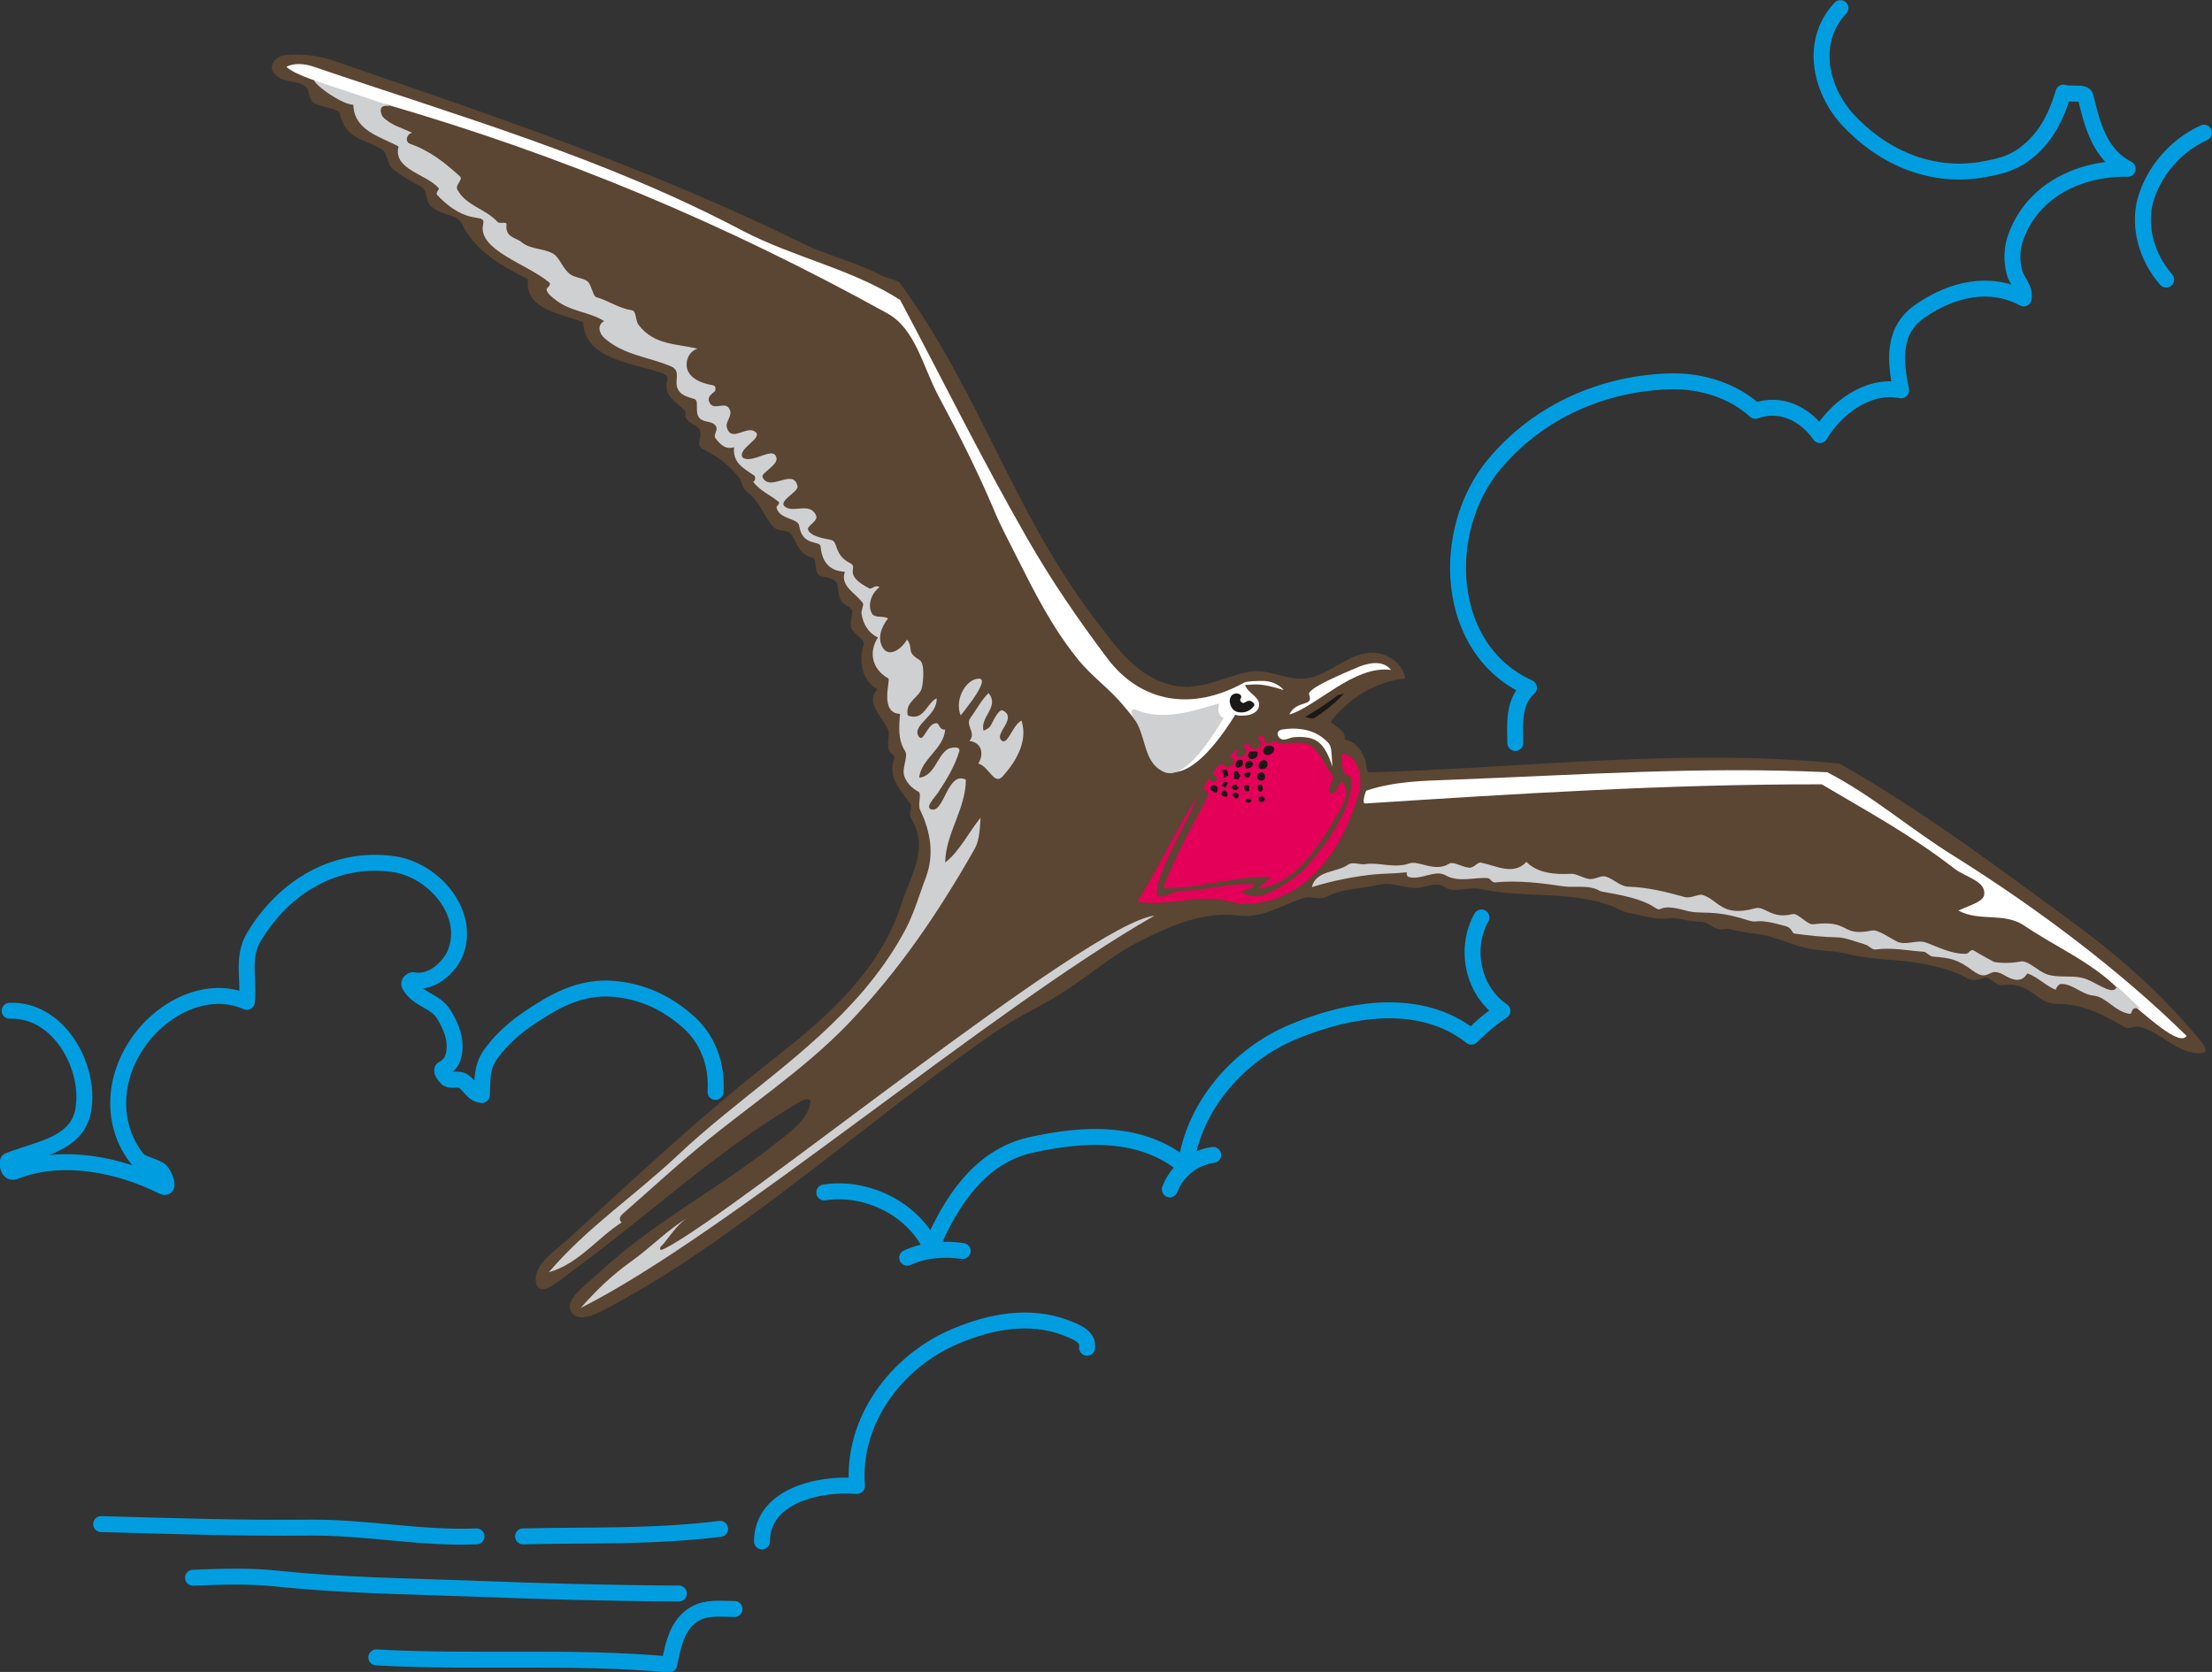 <svg xmlns="http://www.w3.org/2000/svg" xml:space="preserve" width="545.65" height="412.498" fill-rule="evenodd" stroke-linejoin="round" stroke-width="28.222" preserveAspectRatio="xMidYMid" version="1.2" viewBox="0 0 14437 10914"><rect x="0" y="0" width="14437" height="10914" fill="#333333" stroke="none"/><defs class="ClipPathGroup"><clipPath id="a" clipPathUnits="userSpaceOnUse"><path d="M0 0h14437v10914H0z"/></clipPath></defs><g class="SlideGroup"><g class="Slide" clip-path="url(#a)"><g class="Page"><g class="com.sun.star.drawing.ClosedBezierShape"><path fill="none" d="M1774 356h12623v8245H1774z" class="BoundingBox"/><path fill="#5B4533" d="M14352 6876c-153-3-254-147-397-175-17-3-63 18-86 5-147-84-274-155-452-153-124 0-165-149-345-122-41 8-92-58-117-50-41 15-84 23-112 7-94-56-196-76-290-96-167-33-335-23-500-66-76-18-142-18-218-28-122-18-232-81-351-99-71-8-132-18-203-36-15-2-46 8-66 3-41-13-76-49-114-49-77 3-150-33-211-22-99 12-176-23-262-36-38-8-84-36-119-48-267-97-551-46-844-107-66-15-132 13-200 3-26-5-43-26-69-31-43-7-81 10-124 18-94 15-183-41-267-20-117 30-234 22-343 78-48 26-101-2-145 8-144 43-279 137-429 117-232-31-448 66-644 165-185 91-332 226-513 340-157 99-312 165-464 275-602 421-1093 843-1715 1287-256 183-493 336-764 483-82 43-191 104-247 53-84-81 84-193 160-264 361-340 777-546 1166-856 91-73 196-140 221-256 13-51-53-21-66-13-549 323-965 724-1486 1105-71 51-206 178-234 89-38-125 127-221 224-313 447-411 856-795 1344-1176 353-277 680-576 815-1000 58-183 183-359 61-554-18-26 10-76-3-92-66-96-152-172-106-302 5-15-21-28-31-43-25-48 5-107-10-142-36-82-152-176-69-264-99-52-124-179-91-288 15-49-94-74-84-143 3-25 10-56 10-78-2-26-50-39-66-59-58-84 23-145-129-168-64-10-31-114-61-121-92-21-104-97-142-155-21-31-92-13-122-54-69-81-79-157-171-226-28-23-30-68-50-94-188-216-282-150-254-244 28-101-56-78-92-144-5-13 3-36-5-44-58-58-145-99-114-205 5-21-18-36-41-43-180-61-503-89-508-328-137-59-386-79-361-282-167-84-347-183-434-366-23-51-122-53-185-99-54-35-36-114-74-137-66-33-127-69-185-114-44-33-38-110-77-132-111-69-231-59-274-234-7-36-119-36-170-71-38-28-23-87-58-109-64-41-148-18-201-84-42-54 20-109 66-117 114-12 229 2 338 41 1041 360 2050 698 3043 1186 162 81 340 119 505 205 43 23 117 36 130 51 523 711 736 1486 1270 2190 147 193 277 388 520 442 163 34 308-46 474-87 134-33 256 54 381 41 150-13 261-150 419-168 101-10 226 61 236 168-188 20-366 125-485 283 36 33 102 63 91 114-2 8 77-5 132 127 13 31 8 89 26 89 1024-30 2050-160 3071-58 533 302 1003 655 1519 1033 322 239 586 470 845 785 28 36 49 74-17 74Z"/></g><g class="com.sun.star.drawing.ClosedBezierShape"><path fill="none" d="M8415 4328h665v337h-665z" class="BoundingBox"/><path fill="#FFF" d="M8875 4350c-106 46-346 143-331 184 33 84-81 31-129 130 173-48 422-324 664-291-50-62-134-49-204-23Z"/></g><g class="com.sun.star.drawing.ClosedBezierShape"><path fill="none" d="M7590 4804h1198v995H7590z" class="BoundingBox"/><path fill="#E40058" d="M7871 5223c-101 186-203 375-281 575 238 5 467-81 699-73 30 0-103 78-66 73 216-28 371-250 477-433 44-78 127-182 64-256-20-23-30 48-58 68-11 8-31-2-31-10 0-38 36-89 23-104-46-59-71-123-119-176-39-43-99-41-155-36-31 3-61 10-89-10-18-13-56 26-76 3-8-8-3-28-16-38-7-4-23 0-28 5-10 15 26 25 16 43-5 10-5 23-16 28-20 10-67 10-62-28-12 7-33 0-40 18 20 10 30 33 15 53s-51 25-61 0c-5-13 15-23 5-36-18 16-30 33-48 49 13 5 28 7 28 25 0 28-31 56-59 38-2-5-7-15-12-15-33 2-46 41-69 63 18 7 38 24 28 45-3 7-15 12-25 10-16-3-18-15-13-31-20 23-46 49-43 79 0 10 20 10 23 18 7 13-3 33-8 48l-3 5Z"/></g><g class="com.sun.star.drawing.ClosedBezierShape"><path fill="none" d="M8900 5028h5372v1751H8900z" class="BoundingBox"/><path fill="#FFF" d="M13918 6556c148 127 313 269 353 206-434-427-972-831-1507-1167-297-183-538-399-838-554-818-39-1633 18-2452 49-191 7-373 10-556 71-5 2-32 86-8 84 996-64 1985-127 2980-125 295 175 587 333 864 549 74 58 219 84 194 180-13 41-105 65-166 95 135 74 296 10 428 97 208 142 442 238 622 421l86 94Z"/></g><g class="com.sun.star.drawing.ClosedBezierShape"><path fill="none" d="M7422 4920h1458v982H7422z" class="BoundingBox"/><path fill="#E40058" d="M7714 5815c-59 0-160 76-163 12-5-129 206-471 267-633-99 145-300 549-396 692 177 30 350-33 528-16 58 6 122 31 180 31 402-10 639-366 740-728 23-81 5-243-111-253-8 246 86 40 55 253-25 166-243 471-370 560-105 74-232 160-339 92-23-13 67-10 82-51-161-15-316 41-473 41Z"/></g><g class="com.sun.star.drawing.ClosedBezierShape"><path fill="none" d="M8338 4756h359v249h-359z" class="BoundingBox"/><path fill="#FFF" d="M8446 4812c145-10 197 33 250 192-7-133-7-138-43-171-72-69-179-88-284-71-44 7-34 48-10 61 25 15 56-8 87-11Z"/></g><g class="com.sun.star.drawing.ClosedBezierShape"><path fill="none" d="M8146 4901h65v55h-65z" class="BoundingBox"/><path fill="#1B1918" d="M8175 4902c-5 0-14 2-19 5-12 12-14 36 0 44 24 12 58-5 53-37-5-12-22-12-34-12Z"/></g><g class="com.sun.star.drawing.ClosedBezierShape"><path fill="none" d="M8125 4965h55v54h-55z" class="BoundingBox"/><path fill="#1B1918" d="M8171 4973c-5-3-15-10-21-8-21 5-30 29-21 47 6 10 24 2 35-3 7-5 20-19 12-31-2-3-5 0-2 2l-3-7Z"/></g><g class="com.sun.star.drawing.ClosedBezierShape"><path fill="none" d="M8064 4960h50v53h-50z" class="BoundingBox"/><path fill="#1B1918" d="M8090 4960c-18-4-28 24-26 40 5 18 26 10 39 3 10-6 10-22 8-35 0-9-16-8-21-8Z"/></g><g class="com.sun.star.drawing.ClosedBezierShape"><path fill="none" d="M7899 5125h50v51h-50z" class="BoundingBox"/><path fill="#1B1918" d="M7922 5126c-18 0-28 20-18 31 11 10 18 3 21 18 5-8 16 2 19-5 7-16 5-44-22-44Z"/></g><g class="com.sun.star.drawing.ClosedBezierShape"><path fill="none" d="M8241 4867h77v63h-77z" class="BoundingBox"/><path fill="#1B1918" d="M8284 4867c-27 0-54 25-37 49 21 30 78 2 68-34-5-10-21-15-34-15h3Z"/></g><g class="com.sun.star.drawing.ClosedBezierShape"><path fill="none" d="M8209 5122h34v47h-34z" class="BoundingBox"/><path fill="#1B1918" d="M8209 5144v-21c10 0 28-6 31 11 3 13 5 39-21 32-5-3-10-14-10-22Z"/></g><g class="com.sun.star.drawing.ClosedBezierShape"><path fill="none" d="M8214 5200h43v37h-43z" class="BoundingBox"/><path fill="#1B1918" d="M8243 5233c-18 10-29-8-29-21-2-15 18-12 29-11 21 8 11 27 0 32Z"/></g><g class="com.sun.star.drawing.ClosedBezierShape"><path fill="none" d="M8129 5213h40v29h-40z" class="BoundingBox"/><path fill="#1B1918" d="M8144 5240c-24-7-15-33 8-26 32 10 5 29-8 26Z"/></g><g class="com.sun.star.drawing.ClosedBezierShape"><path fill="none" d="M8118 5125h38v41h-38z" class="BoundingBox"/><path fill="#1B1918" d="M8132 5164c-19-15-19-41 9-39 20 0 10 26 12 39-7 0-19 2-21 0Z"/></g><g class="com.sun.star.drawing.ClosedBezierShape"><path fill="none" d="M8041 5175h46v38h-46z" class="BoundingBox"/><path fill="#1B1918" d="M8042 5187c21-24 50-9 42 13-11 32-49-17-42-13Z"/></g><g class="com.sun.star.drawing.ClosedBezierShape"><path fill="none" d="M8039 5122h49v36h-49z" class="BoundingBox"/><path fill="#1B1918" d="M8041 5144c-6-18 14-25 32-21-3 10 6 19 13 21-13 16-37 18-45 0Z"/></g><g class="com.sun.star.drawing.ClosedBezierShape"><path fill="none" d="M7970 5156h44v47h-44z" class="BoundingBox"/><path fill="#1B1918" d="M7996 5200c-7-3-52-10-5-44 35 22 19 54 5 44Z"/></g><g class="com.sun.star.drawing.ClosedBezierShape"><path fill="none" d="M7975 5103h38v43h-38z" class="BoundingBox"/><path fill="#1B1918" d="M7998 5145c-5-7-11-14-22-10-4-19 17-32 22-32 32 2 0 28 0 42Z"/></g><g class="com.sun.star.drawing.ClosedBezierShape"><path fill="none" d="M7978 5023h41v56h-41z" class="BoundingBox"/><path fill="#1B1918" d="M7999 5024c15 3 18 29 18 42-13-8-18 18-32 10 10-15-30-58 14-52Z"/></g><g class="com.sun.star.drawing.ClosedBezierShape"><path fill="none" d="M8053 5033h45v55h-45z" class="BoundingBox"/><path fill="#1B1918" d="M8087 5052c26 16-10 24 0 34h-34c8-18-16-54 24-52 3 0 5 16 10 18Z"/></g><g class="com.sun.star.drawing.ClosedBezierShape"><path fill="none" d="M8120 5041h43v37h-43z" class="BoundingBox"/><path fill="#1B1918" d="M8144 5041c10-1 20 3 18 10-3 14-11 34-29 22-27-19-5-27 11-32Z"/></g><g class="com.sun.star.drawing.ClosedBezierShape"><path fill="none" d="M8215 4961h59v61h-59z" class="BoundingBox"/><path fill="#1B1918" d="M8234 5021c-22-3-22-24-15-42 10-18 39-25 49-8 13 26-2 52-34 50Z"/></g><g class="com.sun.star.drawing.ClosedBezierShape"><path fill="none" d="M8202 5041h56v57h-56z" class="BoundingBox"/><path fill="#1B1918" d="M8238 5046c-18-12-38 10-34 31 8 18 34 26 47 11 13-16 3-39-13-47 0 5-7-4-7 2l7 3Z"/></g><g class="com.sun.star.drawing.ClosedBezierShape"><path fill="none" d="M8518 4528h254v163h-254z" class="BoundingBox"/><path fill="#1B1918" d="M8730 4539c-66 51-138 97-211 141 20 5 45 15 60 7 70-46 134-97 187-153 15-14-10 2-26 0l-10 5Z"/></g><g fill="none" class="com.sun.star.drawing.OpenBezierShape"><path d="M9464 1h4476v4902H9464z" class="BoundingBox"/><path stroke="#009EE0" stroke-linecap="round" stroke-width="104" d="M9890 4850c-2-124-15-267 89-361-555-249-586-1029-226-1459 292-350 721-533 1163-541 191-2 397 61 541 193 163-61 327 21 421 158 104-175 312-335 530-292-38-188-61-391 125-518 206-143 455-201 675-82 11-68-45-111-60-170-21-76-18-160 10-234 111-303 416-448 729-442-178-89-231-282-275-470-7-36-91-11-144-28-49 160-117 302-260 406-88 64-180 81-281 99-338 53-651-91-872-333-177-198-244-510-43-723"/></g><g fill="none" class="com.sun.star.drawing.OpenBezierShape"><path d="M13934 814h505v1064h-505z" class="BoundingBox"/><path stroke="#009EE0" stroke-linecap="round" stroke-width="104" d="M14385 866c-189 86-329 255-383 442-47 176 11 375 136 517"/></g><g fill="none" class="com.sun.star.drawing.OpenBezierShape"><path d="M5328 5937h4531v2260H5328z" class="BoundingBox"/><path stroke="#009EE0" stroke-linecap="round" stroke-width="104" d="M5380 7784c274-43 579 106 698 360 124-292 312-592 646-669 351-78 729-99 1014 141 48-395 348-735 706-882 361-150 826-230 1159 33 61-61 130-120 203-168-193-130-251-407-137-610"/></g><g fill="none" class="com.sun.star.drawing.OpenBezierShape"><path d="M5869 8105h467v158h-467z" class="BoundingBox"/><path stroke="#009EE0" stroke-linecap="round" stroke-width="104" d="M6283 8166c-123-17-247-8-362 44"/></g><g fill="none" class="com.sun.star.drawing.OpenBezierShape"><path d="M7583 7487h388v330h-388z" class="BoundingBox"/><path stroke="#009EE0" stroke-linecap="round" stroke-width="104" d="M7918 7539c-128 17-238 105-283 225"/></g><g fill="none" class="com.sun.star.drawing.OpenBezierShape"><path d="M4921 8568h2228v1548H4921z" class="BoundingBox"/><path stroke="#009EE0" stroke-linecap="round" stroke-width="104" d="M7095 8798c11-79-83-107-137-130-236-90-491-43-720 54-388 162-678 552-645 978-245-20-618 62-620 362"/></g><g fill="none" class="com.sun.star.drawing.OpenBezierShape"><path d="M2404 10449h2443v469H2404z" class="BoundingBox"/><path stroke="#009EE0" stroke-linecap="round" stroke-width="104" d="M4794 10503c-73 0-152-10-223 15-145 56-175 206-203 347-636-58-1274-10-1912-46"/></g><g fill="none" class="com.sun.star.drawing.OpenBezierShape"><path d="M1208 10240h3276v216H1208z" class="BoundingBox"/><path stroke="#009EE0" stroke-linecap="round" stroke-width="104" d="M4431 10402c-457-2-918-15-1377-33-414-15-823-20-1243-64-186-20-369-13-551-6"/></g><g fill="none" class="com.sun.star.drawing.OpenBezierShape"><path d="M3362 9928h1391v154H3362z" class="BoundingBox"/><path stroke="#009EE0" stroke-linecap="round" stroke-width="104" d="M3414 10029c429-10 851 5 1286-49"/></g><g fill="none" class="com.sun.star.drawing.OpenBezierShape"><path d="M608 9897h2555v187H608z" class="BoundingBox"/><path stroke="#009EE0" stroke-linecap="round" stroke-width="104" d="M3110 10029c-363 15-720-60-1083-57-457 5-913-11-1367-23"/></g><g fill="none" class="com.sun.star.drawing.OpenBezierShape"><path d="M-2 5580h4727v2222H-2z" class="BoundingBox"/><path stroke="#009EE0" stroke-linecap="round" stroke-width="104" d="M4670 7128c12-178-49-351-193-471-148-127-318-196-506-204-157-5-302 54-437 140-128 79-239 161-331 288-63 87-53 173-58 267-66-5-82-76-135-97-33-10-76 8-96-15-16-15-39-51-23-58 71-38 76-104 76-153 0-68-31-140-71-204-56-91-175-96-224-193-7-18 18-30 21-30 129 27 243-89 279-178 102-254-135-539-401-579-384-55-717 149-912 472-84 137-31 285-48 427-262-117-570 46-723 285-157 239-157 534 10 742 26 30 97 41 145 71 31 23 71 132 20 107-284-142-655-221-970-97-43 15-50-66-38-71 198-79 455-104 490-340 43-277-162-651-482-639"/></g><g class="com.sun.star.drawing.ClosedBezierShape"><path fill="none" d="M5857 4339h135v141h-135z" class="BoundingBox"/><path fill="#1B1918" d="M5924 4365c17-20 63-42 66-10 5 65-64 146-118 118-45-20 23-75 52-108Z"/></g><g class="com.sun.star.drawing.ClosedBezierShape"><path fill="none" d="M3790 5977h3747v2562H3790z" class="BoundingBox"/><path fill="#CFD0D2" d="M4341 8149c476-244 2760-2122 3194-2172-1090 624-2800 2088-3745 2561 99-112 200-211 327-302 137-97 241-211 381-293-61 33-109 102-157 163-10 18-41 33-31 51 3 7 23-5 31-8Z"/></g><g class="com.sun.star.drawing.ClosedBezierShape"><path fill="none" d="M6324 4524h357v562h-357z" class="BoundingBox"/><path fill="#CFD0D2" d="M6470 4729c-13 26-31 31-51 41-24-92 107-155 33-246-49 48-77 106-118 162-37 48 41 97-7 151 84 10 95 89 58 147 72 21 103 145 159 84 82-91 168-226 123-364-61 28-93 179-136 123-33-44 108-141 15-189-25-13-58 56-76 91Z"/></g><g class="com.sun.star.drawing.ClosedBezierShape"><path fill="none" d="M6258 4430h152v242h-152z" class="BoundingBox"/><path fill="#CFD0D2" d="M6348 4568c30-43 89-133 45-138-84-4-167 135-123 240 28-33 51-67 78-102Z"/></g><g class="com.sun.star.drawing.ClosedBezierShape"><path fill="none" d="M2051 518h4351v7788H2051z" class="BoundingBox"/><path fill="#CFD0D2" d="M2075 521c-100-27 137 160 231 163 5 170 178 208 295 272-38 152 185 180 264 274 3 3-23 30-13 41 201 216 321 109 301 195-36 165 285 257 427 374 28 20-15 38-13 50 5 28 36 49 61 69 97 76 219 76 315 137-48 26-33 81 3 112 127 112 292 122 437 185 66 31 12 99 43 150 15 33 58 48 104 61 38 10 0 84 35 125 31 33 92 15 110 58 10 23-21 53-5 74 33 43 68 76 121 58-10 97 54 135 133 186 5 5 10 30-8 40 43 59 109 84 165 130 15 10-15 30-13 38 18 79 140 68 148 119 22 140 138 92 140 137 10 115 74 160 158 163-33 99 76 140 119 208 5 10-13 46-10 64 8 63 41 127 107 157-61 94-41 206 68 268 16 10-61 226 76 231-5 79-17 165 34 244 22 38-28 117-3 170 15 36 43 69 89 94 25 13-8 84 13 122 66 140 91 284 38 432-49 129-84 259-153 378-73 132-160 252-256 366-362 424-817 701-1220 1082-280 262-590 470-834 757 196-56 313-221 475-325-30-31 8-56 16-64 172-150 310-279 485-424 327-272 678-500 974-805 332-346 586-719 825-1138 31-51 38-114 43-211-68 81-142 226-231 292 3-190 135-350 135-541-115-56-140 196-214 196-66-3 11-79 33-112 59-89 110-175 138-269 10-36-56-26-77-13-71 48-83 173-185 186 15-127 160-186 170-315-38 7-38-41-56-41-61-3-86 135-117 86-48-76 125-134 117-249-61 31-78 127-157 120-8-3-33 0-33-18-10-84 78-107 94-170 10-48 20-161-16-182-91-55-35-71-81-134-33 61-119 124-160 51-33-59-10-130 36-188-33-21-89 2-107-36-28-56 0-129 51-168-26-20-51 16-66 8-181-94-66-135-125-165-109-53-76-145-127-152-53-11-130-23-148-66-10-26 70-56 52-94-39-87-143-16-199-54-59-38 89-99 78-137-27-122-180 43-228-58-13-26 101-79 91-125-12-66-99-5-165 5-23 3-66 5-61-30 8-56 145-114 82-150-56-33-148 69-178-18-16-43 30-73 20-114-20-74-99-3-129-46-26-35-6-56 27-81 6-5 13-36-10-41-66-12-129-33-160-86-28-46-10-132 59-153-137-33-282-22-384-154-25-33-13-92-46-97-86-13-152-63-233-86-15-5-28-59-43-87-21-40-87-33-127-63-51-38-66-112-117-137-61-31-143-26-196-69-35-33-112-30-101-119 2-21-46 0-59-16-79-86-204-104-262-210-16-33 40-64 17-87-99-89-193-165-322-211-41-12-26-66 10-73-66-33-137-48-191-104-10-13-43-89 49-69 0 0-188-94-473-173Z"/></g><g class="com.sun.star.drawing.ClosedBezierShape"><path fill="none" d="M1869 418h6510v4624H1869z" class="BoundingBox"/><path fill="#FFF" d="M2509 678c1171 340 2227 784 3285 1369 180 101 228 343 330 536 132 247 254 488 363 745 41 101 94 198 142 294 120 239 234 468 404 679 92 116 211 195 305 312 69 81 137 163 158 267 25 132 203 368 566-214 15 3 25 8 53 5 51 0 89-22 99-50 23-71-68-89-88-150 66 0 86-18 251 33 3 2-41-59-137-59-23 0-102 0-120 11-337 187-673 134-894-160-195-260-360-501-518-775-302-526-556-1043-833-1563-317-203-688-275-1025-450-909-480-1856-749-2816-1077-49-14-112-22-165 5 63 59 251 109 312 132l328 110Z"/></g><g class="com.sun.star.drawing.ClosedBezierShape"><path fill="none" d="M8026 4526h163v126h-163z" class="BoundingBox"/><path fill="#1B1918" d="M8059 4528c-21 5-35 26-33 54 5 29 18 54 45 64 42 13 90-2 113-38 8-10-2-21-15-29s-28-5-41 5c-26 16-36-15-34-18 22-28-10-44-35-38Z"/></g><g class="com.sun.star.drawing.ClosedBezierShape"><path fill="none" d="M7387 4592h601v457h-601z" class="BoundingBox"/><path fill="#CFD0D2" d="M7986 4688c-30 44-239 424-392 350-140-66-107-240-201-360-5-8-17-61 15-46 186 77 372 10 548-40 0 22-11 48 2 66 3 7 8 20 28 30Z"/></g><g class="com.sun.star.drawing.ClosedBezierShape"><path fill="none" d="M8562 5626h5410v994H8562z" class="BoundingBox"/><path fill="#CFD0D2" d="m13819 6440 152 145c-73-20-48 36-71 33-96-13-155-112-236-119-81-8-137-79-214-76-12 2-27 17-33 38-61-23-116-82-182-106-11-5-28 85-150 13-115-71-94 55-214-35-96-71-139-79-257-89-21-3-46-31-56-31-104-7-208-30-318-15-22 3-45-28-68-33-61-18-132-46-178-46-94-2-190-12-282-25-18-3-15-36-56-48-218-61-167-13-249-39-238-76-294-33-404-63-190-53-147 18-203-20-114-78-343-98-358-108-71-43-165-20-236-30-142-21-296-41-448-26-20 3-31-25-46-28-89-7-190 31-277-18-71-40-157 33-241 11-10-3-15-18-13-31-71 8-137 8-203 13-129 12-287 43-416 84 27-112 165-94 238-148 31-19 74 3 112-2 81-15 188 30 287-5 61-22 165 61 259 2 26-17 81 21 130 26 35 2 53-38 78-33 99 20 214 86 296-5 76 76 188 83 292 78 33-2 74 26 114 33 41 8 77-25 112-15 51 15 97 66 148 66 134 5 241 33 373 69 33 7 86-21 109-16 109 34 125 149 346 88 63-18 104 73 243 38 36-10 97 74 138 66 243-31 172 84 381 41 38-8 119 50 160 71 61 30 132-13 190 7 87 31 166 76 263 74 20 0 30-36 53-20 41 25 130 73 130 73 38 8 109 10 170-2 51-13 112 61 178 84 73 23 149 5 223 21 79 15 193 117 226 68l8-10Z"/></g></g></g></g></svg>
